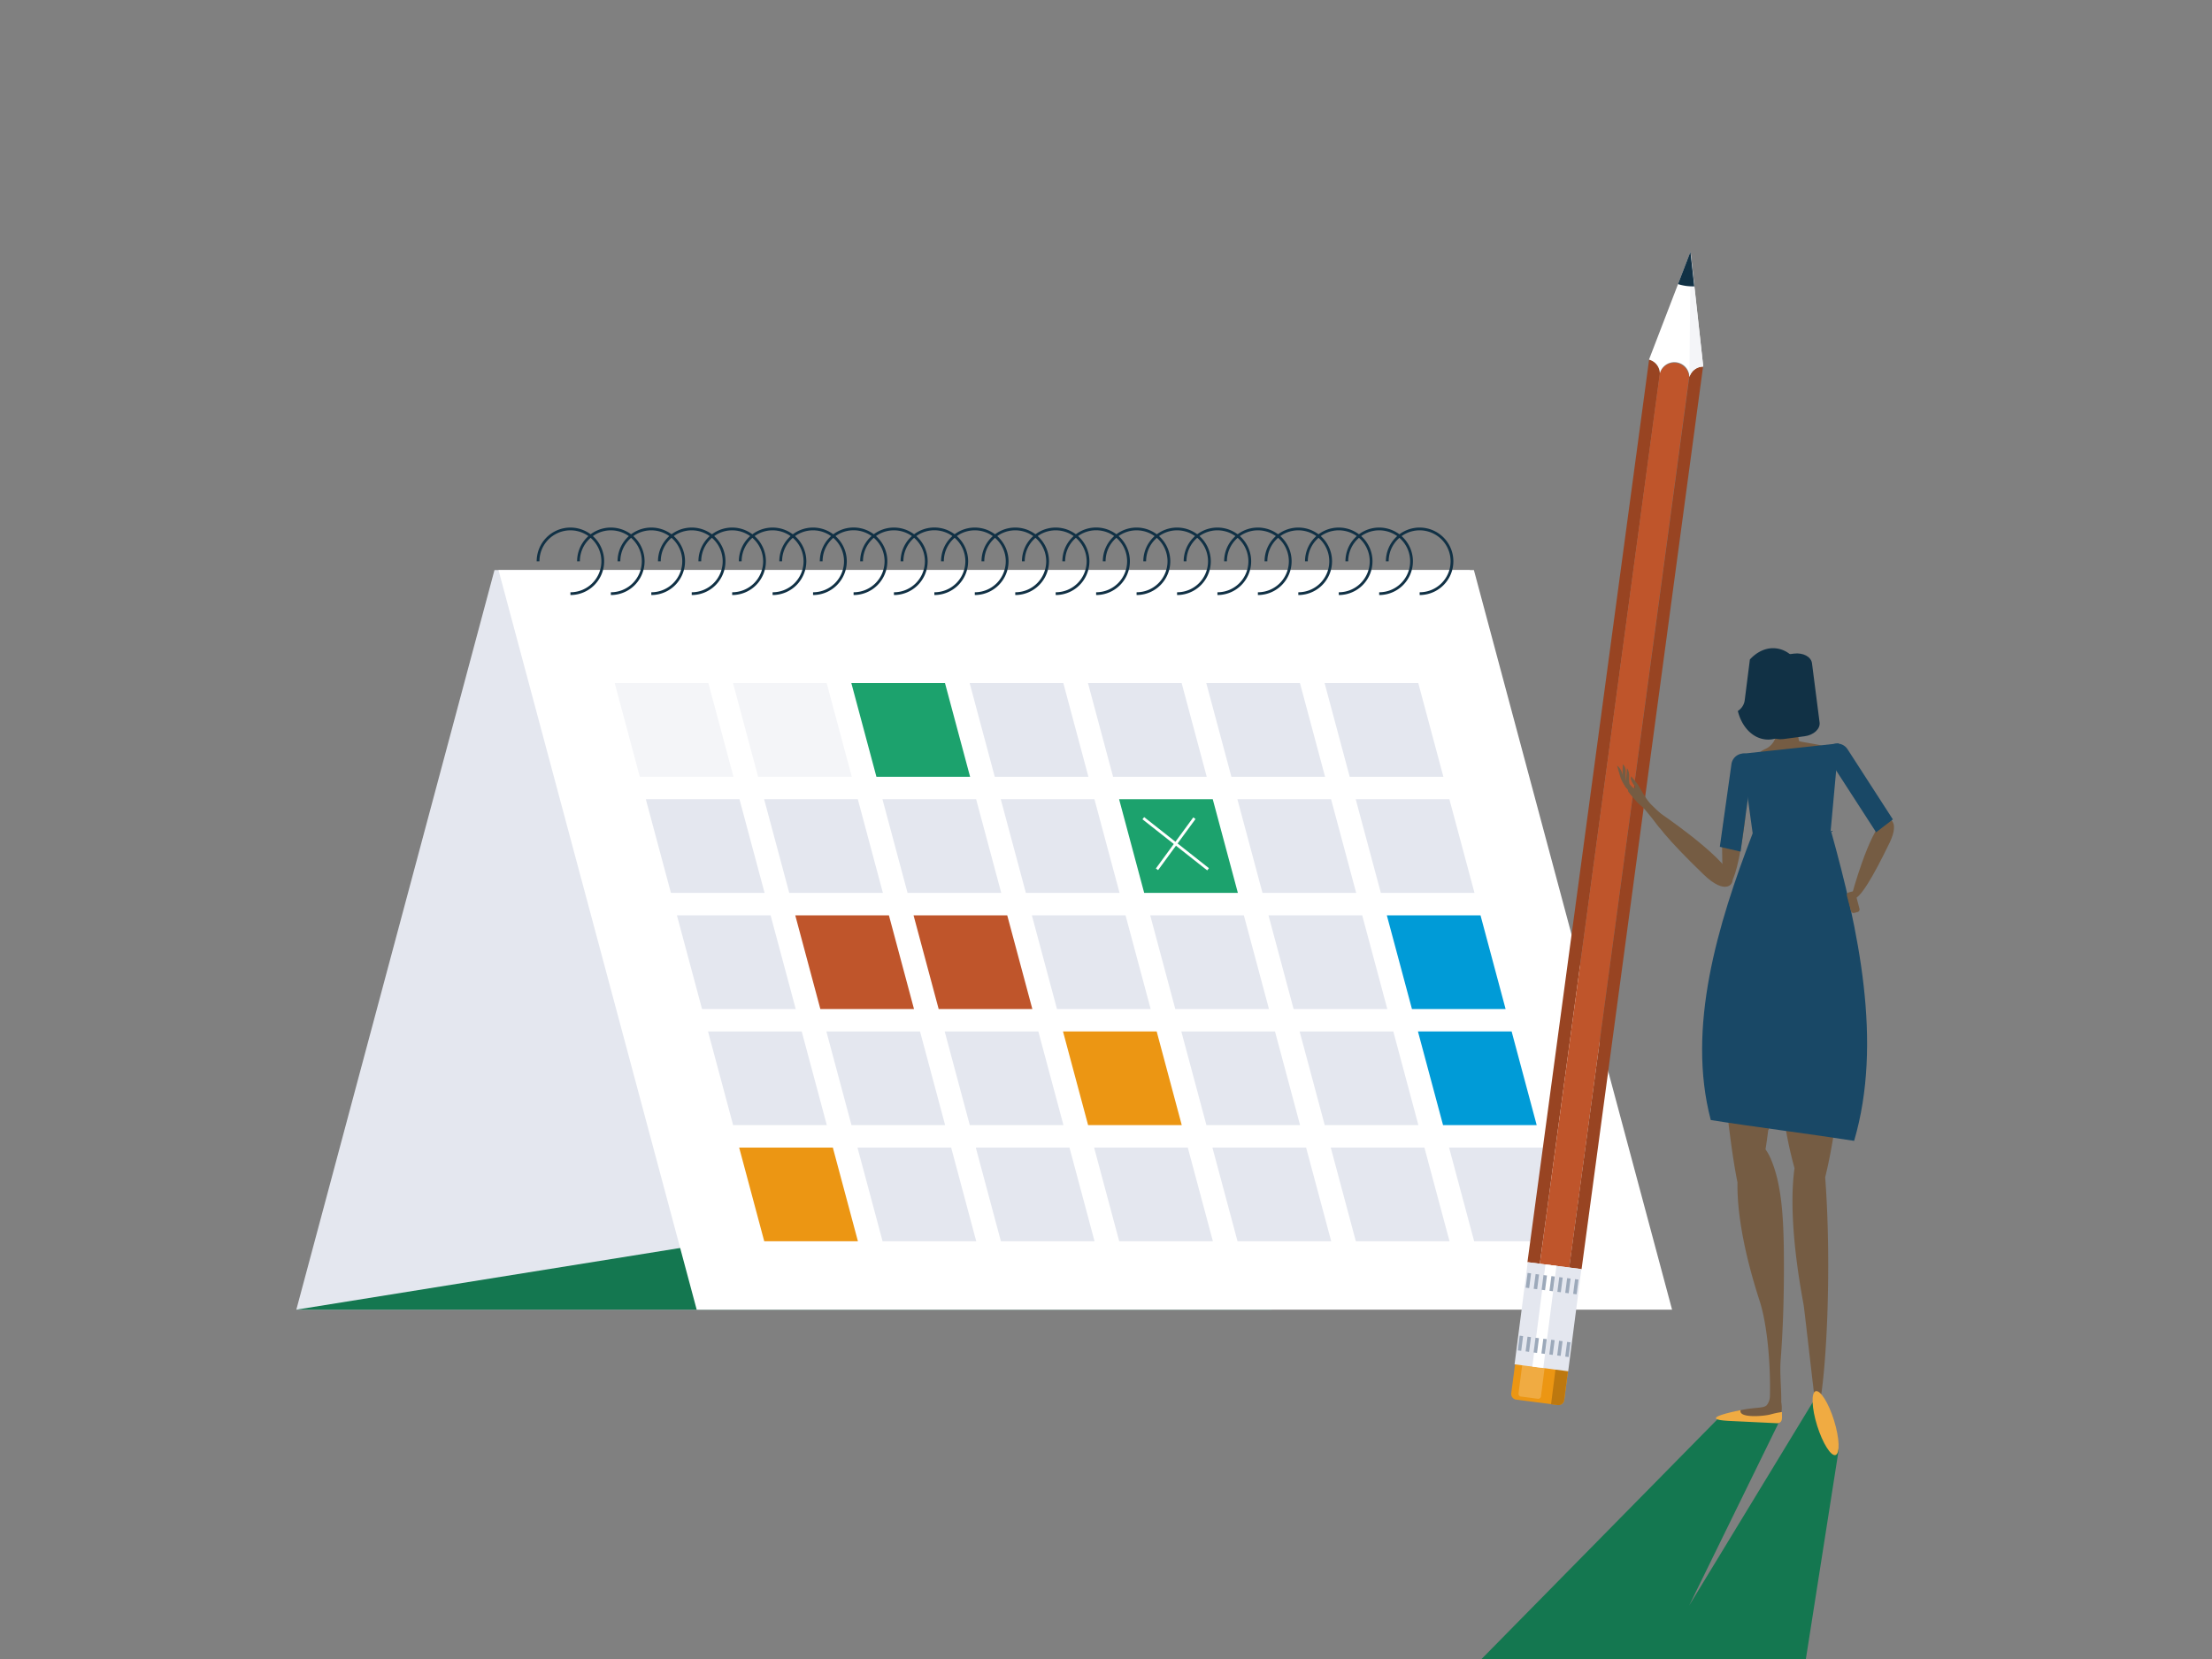 <svg xmlns="http://www.w3.org/2000/svg" id="Layer_1" data-name="Layer 1" viewBox="0 0 800 600"><rect x="0" y="0" width="800" height="600" fill="#808080" stroke="none"/><defs><style> .cls-1 { fill: #147750; } .cls-2 { fill: #755c43; } .cls-3 { fill: #e4e7ef; } .cls-10, .cls-4 { fill: #fff; } .cls-5 { fill: #f4f5f8; } .cls-6 { fill: #1ca26d; } .cls-7 { fill: #bf552b; } .cls-8 { fill: #009bd7; } .cls-9 { fill: #ec9613; } .cls-10 { stroke: #fff; } .cls-11 { fill: none; stroke: #113145; stroke-miterlimit: 10; } .cls-12 { fill: #f0ab42; } .cls-13 { fill: #bd780f; } .cls-14 { fill: #984422; } .cls-15 { fill: #113145; } .cls-16 { fill: #9ca9ba; } .cls-17 { fill: #f80; } .cls-18 { fill: #194866; } </style></defs><title>events</title><polygon class="cls-1" points="656.08 506.35 610.94 580.61 643.22 514.69 622.35 512.07 535.82 600 573.07 600 604.73 600 653.12 600 664.97 524.47 656.08 506.35"></polygon><g><path class="cls-2" d="M657.9,344.75c-3.63-.78-3.76,1.33-6.53,6.49-5,9.33-8.22,22.93-7.65,37.8h0c0,.12,0,.25,0,.38s0,.55,0,.82c.05.87.1,1.75.17,2.63.1,1.15.2,2.29.32,3.43,0,.43.09.86.14,1.29.08.69.15,1.39.23,2.07l.21,1.63c.07.54.14,1.09.22,1.63s.19,1.33.29,2c0,.3.08.6.13.89h0a147.53,147.53,0,0,0,3.58,16.68c-1.38,9.85-1.1,25.76,3.27,49.29.41,2.27,4.63,40.93,4.9,40.06,3.25-10.39,5.46-52.38,2.92-86.06,1.36-5.46,2.43-11.33,3.42-17.54C669.44,371.4,669,347.11,657.9,344.75Z"></path><path class="cls-2" d="M645.17,454.89c-.07-14.95-.88-27.08-4.88-36.09a17.16,17.16,0,0,0-1.77-3.11q.56-3.46,1-7.14l.17.21c.34-3.7.64-7.54.86-11.5,0-.2,0-.4,0-.6.06-1.08.1-2.15.13-3.22.08-2.26.12-4.5.11-6.68-.05-.14-.11-.26-.17-.4-.48-11-2.7-20.88-5.82-28.08-2.09-4.87-2.2-6.83-4.93-6.16-8.37,2.05-8.61,24.75-4.09,59.23.76,5.77,1.58,11.23,2.61,16.31-.19,9.75,1.92,24.07,8,42.82,2.69,8.28,4,22.36,3.73,34.4a5.55,5.55,0,0,1-1.12,3.3c-1,1-3.08.85-5.8,1.23a35,35,0,0,0-6.39,1.3c-.31-.24-.56,1.73.47,1.87.76.09,7.77.66,12.33.55,0,.2,0,.42-.06.62a3,3,0,0,0,3.38-1l.27-.09c1.15-.51,1.47-3.08,1-5.64.11-4.38-.55-10.13-.22-14.88C644.72,482.46,645.26,470.71,645.17,454.89Z"></path></g><polygon class="cls-3" points="107.17 473.66 459.93 473.66 531.6 206.16 178.84 206.16 107.17 473.66"></polygon><polygon class="cls-1" points="107.17 473.66 459.93 473.66 531.6 435.77 342.93 435.77 107.17 473.66"></polygon><polygon class="cls-4" points="604.73 473.66 251.97 473.66 180.29 206.16 533.05 206.16 604.73 473.66"></polygon><polygon class="cls-5" points="265.27 280.93 231.39 280.93 222.32 247.05 256.19 247.05 265.27 280.93"></polygon><polygon class="cls-5" points="308.06 280.93 274.18 280.93 265.11 247.05 298.98 247.05 308.06 280.93"></polygon><polygon class="cls-6" points="350.85 280.93 316.97 280.93 307.9 247.05 341.77 247.05 350.85 280.93"></polygon><polygon class="cls-3" points="393.64 280.93 359.77 280.93 350.69 247.05 384.57 247.05 393.64 280.93"></polygon><polygon class="cls-3" points="436.43 280.93 402.56 280.93 393.48 247.05 427.36 247.05 436.43 280.93"></polygon><polygon class="cls-3" points="479.23 280.93 445.35 280.93 436.27 247.05 470.15 247.05 479.23 280.93"></polygon><polygon class="cls-3" points="522.02 280.93 488.14 280.93 479.06 247.05 512.94 247.05 522.02 280.93"></polygon><polygon class="cls-3" points="276.52 322.92 242.65 322.92 233.57 289.05 267.44 289.05 276.52 322.92"></polygon><polygon class="cls-3" points="319.31 322.92 285.44 322.92 276.36 289.05 310.24 289.05 319.31 322.92"></polygon><polygon class="cls-3" points="362.11 322.92 328.23 322.92 319.15 289.05 353.03 289.05 362.11 322.92"></polygon><polygon class="cls-3" points="404.9 322.92 371.02 322.92 361.94 289.05 395.82 289.05 404.9 322.92"></polygon><polygon class="cls-6" points="447.69 322.92 413.81 322.92 404.74 289.05 438.61 289.05 447.69 322.92"></polygon><polygon class="cls-3" points="490.48 322.92 456.6 322.92 447.52 289.05 481.4 289.05 490.48 322.92"></polygon><polygon class="cls-3" points="533.27 322.92 499.4 322.92 490.31 289.05 524.19 289.05 533.27 322.92"></polygon><polygon class="cls-3" points="287.78 364.92 253.9 364.92 244.82 331.05 278.7 331.05 287.78 364.92"></polygon><polygon class="cls-7" points="330.56 364.92 296.69 364.92 287.62 331.05 321.49 331.05 330.56 364.92"></polygon><polygon class="cls-7" points="373.36 364.92 339.48 364.92 330.4 331.05 364.28 331.05 373.36 364.92"></polygon><polygon class="cls-3" points="416.15 364.92 382.27 364.92 373.19 331.05 407.07 331.05 416.15 364.92"></polygon><polygon class="cls-3" points="458.94 364.92 425.06 364.92 415.99 331.05 449.86 331.05 458.94 364.92"></polygon><polygon class="cls-3" points="501.74 364.92 467.85 364.92 458.77 331.05 492.66 331.05 501.74 364.92"></polygon><polygon class="cls-8" points="544.52 364.92 510.65 364.92 501.57 331.05 535.45 331.05 544.52 364.92"></polygon><polygon class="cls-3" points="299.03 406.92 265.15 406.92 256.07 373.04 289.95 373.04 299.03 406.92"></polygon><polygon class="cls-3" points="341.82 406.92 307.95 406.92 298.87 373.04 332.74 373.04 341.82 406.92"></polygon><polygon class="cls-3" points="384.61 406.92 350.74 406.92 341.66 373.04 375.53 373.04 384.61 406.92"></polygon><polygon class="cls-9" points="427.4 406.92 393.53 406.92 384.45 373.04 418.33 373.04 427.4 406.92"></polygon><polygon class="cls-3" points="470.19 406.92 436.32 406.92 427.24 373.04 461.12 373.04 470.19 406.92"></polygon><polygon class="cls-3" points="512.98 406.92 479.11 406.92 470.03 373.04 503.91 373.04 512.98 406.92"></polygon><polygon class="cls-8" points="555.77 406.92 521.9 406.92 512.82 373.04 546.7 373.04 555.77 406.92"></polygon><polygon class="cls-9" points="310.28 448.92 276.4 448.92 267.33 415.04 301.21 415.04 310.28 448.92"></polygon><polygon class="cls-3" points="353.07 448.92 319.2 448.92 310.12 415.04 344 415.04 353.07 448.92"></polygon><polygon class="cls-3" points="395.86 448.92 361.99 448.92 352.91 415.04 386.79 415.04 395.86 448.92"></polygon><polygon class="cls-3" points="438.66 448.92 404.78 448.92 395.7 415.04 429.58 415.04 438.66 448.92"></polygon><polygon class="cls-3" points="481.45 448.92 447.57 448.92 438.49 415.04 472.37 415.04 481.45 448.92"></polygon><polygon class="cls-3" points="524.24 448.92 490.36 448.92 481.29 415.04 515.16 415.04 524.24 448.92"></polygon><polygon class="cls-3" points="567.03 448.92 533.15 448.92 524.08 415.04 557.95 415.04 567.03 448.92"></polygon><g><line class="cls-10" x1="413.49" y1="295.91" x2="436.92" y2="314.39"></line><line class="cls-10" x1="431.97" y1="295.91" x2="418.44" y2="314.39"></line></g><g><path class="cls-11" d="M194.6,203a11.7,11.7,0,1,1,11.7,11.7"></path><path class="cls-11" d="M209.22,203a11.7,11.7,0,1,1,11.7,11.7"></path><path class="cls-11" d="M223.85,203a11.7,11.7,0,1,1,11.7,11.7"></path><path class="cls-11" d="M238.47,203a11.7,11.7,0,1,1,11.7,11.7"></path><path class="cls-11" d="M253.1,203a11.7,11.7,0,1,1,11.7,11.7"></path><path class="cls-11" d="M267.72,203a11.7,11.7,0,1,1,11.7,11.7"></path><path class="cls-11" d="M282.35,203a11.7,11.7,0,1,1,11.7,11.7"></path><path class="cls-11" d="M297,203a11.71,11.71,0,1,1,11.71,11.7"></path><path class="cls-11" d="M311.6,203a11.7,11.7,0,1,1,11.7,11.7"></path><path class="cls-11" d="M326.22,203a11.71,11.71,0,1,1,11.7,11.7"></path><path class="cls-11" d="M340.85,203a11.7,11.7,0,1,1,11.7,11.7"></path><path class="cls-11" d="M355.48,203a11.7,11.7,0,1,1,11.7,11.7"></path><path class="cls-11" d="M370.1,203a11.7,11.7,0,1,1,11.7,11.7"></path><path class="cls-11" d="M384.72,203a11.71,11.71,0,1,1,11.71,11.7"></path><path class="cls-11" d="M399.35,203a11.7,11.7,0,1,1,11.71,11.7"></path><path class="cls-11" d="M414,203a11.7,11.7,0,1,1,11.7,11.7"></path><path class="cls-11" d="M428.6,203a11.7,11.7,0,1,1,11.7,11.7"></path><path class="cls-11" d="M443.23,203a11.7,11.7,0,1,1,11.7,11.7"></path><path class="cls-11" d="M457.85,203a11.7,11.7,0,1,1,11.7,11.7"></path><path class="cls-11" d="M472.48,203a11.7,11.7,0,1,1,11.7,11.7"></path><path class="cls-11" d="M487.1,203a11.7,11.7,0,1,1,11.7,11.7"></path><path class="cls-11" d="M501.73,203a11.7,11.7,0,1,1,11.7,11.7"></path></g><path class="cls-9" d="M546.56,503.88,548,493.06l19.13,2.48-1.39,10.8a2.09,2.09,0,0,1-2.35,1.79l-15-1.93A2.08,2.08,0,0,1,546.56,503.88Z"></path><path class="cls-12" d="M549.19,504l1.37-10.6,8.12,1-1.37,10.59a1,1,0,0,1-1.16.89l-6-.79A1,1,0,0,1,549.19,504Z"></path><path class="cls-13" d="M562.6,495l4.48.58-1.39,10.8a2.09,2.09,0,0,1-2.35,1.79l-2.38-.31Z"></path><path class="cls-14" d="M552.42,456.47l44-326.43a5.24,5.24,0,0,1,3.92,4.93L556.9,457.05Z"></path><path class="cls-7" d="M567.55,458.43l-10.65-1.38L600.29,135h0a.07.07,0,0,1,0,0v0a5.44,5.44,0,0,1,10.61,1.36s0,0,0-.05a0,0,0,0,0,0,0v0Z"></path><path class="cls-14" d="M610.94,136.34a5.25,5.25,0,0,1,5-3.77L572,459l-4.48-.58Z"></path><path class="cls-4" d="M616,132.57a5.27,5.27,0,0,0-5,3.77h0a.11.11,0,0,1,0-.06s0,0,0,.05A5.44,5.44,0,0,0,600.31,135v-.05a.12.12,0,0,0,0,.05h0a5.24,5.24,0,0,0-3.93-4.93l15-39Z"></path><path class="cls-5" d="M616,132.57a5.27,5.27,0,0,0-5,3.77h0a.11.11,0,0,1,0-.06s0,0,0,.05c0-2.51.45-45.28.45-45.28Z"></path><rect class="cls-3" x="541.21" y="466.42" width="37.25" height="19.56" transform="translate(15.85 970.43) rotate(-82.64)"></rect><polygon class="cls-4" points="558.94 457.31 562.91 457.82 558.15 494.76 554.19 494.25 558.94 457.31"></polygon><path class="cls-15" d="M612.76,103.57a22.13,22.13,0,0,1-2.81-.14,18.35,18.35,0,0,1-3.08-.68l4.5-11.7Z"></path><g><rect class="cls-16" x="550.12" y="462.52" width="5.37" height="1.27" transform="translate(22.61 952.03) rotate(-82.64)"></rect><polygon class="cls-16" points="555.94 466.26 556.62 460.94 555.38 460.78 554.68 466.11 555.94 466.26"></polygon><polygon class="cls-16" points="558.79 466.63 559.48 461.31 558.23 461.15 557.54 466.47 558.79 466.63"></polygon><polygon class="cls-16" points="561.64 467 562.33 461.68 561.08 461.52 560.39 466.84 561.64 467"></polygon><polygon class="cls-16" points="564.49 467.36 565.17 462.05 563.93 461.89 563.24 467.21 564.49 467.36"></polygon><rect class="cls-16" x="564.38" y="464.36" width="5.37" height="1.26" transform="translate(32.99 967.54) rotate(-82.61)"></rect><polygon class="cls-16" points="570.2 468.1 570.88 462.78 569.64 462.62 568.95 467.95 570.2 468.1"></polygon></g><g><polygon class="cls-16" points="550.17 488.54 550.85 483.22 549.6 483.06 548.92 488.39 550.17 488.54"></polygon><polygon class="cls-16" points="553.01 488.91 553.7 483.59 552.45 483.43 551.76 488.74 553.01 488.91"></polygon><rect class="cls-16" x="552.91" y="485.9" width="5.37" height="1.26" transform="translate(1.92 975.25) rotate(-82.64)"></rect><polygon class="cls-16" points="558.73 489.65 559.41 484.32 558.16 484.17 557.47 489.5 558.73 489.65"></polygon><polygon class="cls-16" points="561.57 490.02 562.26 484.69 561.01 484.53 560.33 489.86 561.57 490.02"></polygon><polygon class="cls-16" points="564.43 490.38 565.12 485.06 563.87 484.9 563.18 490.22 564.43 490.38"></polygon><rect class="cls-16" x="564.32" y="487.39" width="5.36" height="1.25" transform="translate(10.59 988.06) rotate(-82.66)"></rect></g><path class="cls-2" d="M638.53,270.84c-4.46,2-.73,2.22-.45,2.55,1.69,2,19.87-.91,21-3.54.18-.45-8.39-1.55-8.44-1.87a26.84,26.84,0,0,1,.12-11.24.65.65,0,0,0-.57-.58l-4.81.19c-.26,0-3.38.77-2.66,2.27C643.11,262.74,643.23,268.7,638.53,270.84Z"></path><path class="cls-4" d="M640.86,259.5l-.3-.41-.09-.13-.36-.57s-.05-.1-.09-.15l-.25-.43c0-.08-.09-.16-.13-.25l-.21-.38-.13-.27c-.09-.17-.17-.34-.25-.51s-.13-.27-.18-.4-.11-.25-.16-.37-.1-.24-.15-.37-.09-.22-.13-.32a2,2,0,0,0-.1-.26v0a43.43,43.43,0,0,1-1-12.76,1.11,1.11,0,0,1,1-.94c3.71-.31,14.66-3.09,13.87,8v0s0,1,0,1.4v.11c0,.44,0,.87,0,1.29,0,0,0,.06,0,.07,0,.44-.06.87-.11,1.28a.09.09,0,0,1,0,.05c-.61,5.29-2.73,9.14-5.71,9.52-1.74.23-3.48-.77-5-2.62h0s0,0,0,0l-.34-.44A.71.71,0,0,1,640.86,259.5Z"></path><path class="cls-17" d="M643.79,242.13c.75-1,4.16-2,4.16-2,.14-1.2-.66-1.61-1.68-2.5a6.12,6.12,0,0,0-7.61.18c-2.24,1.82-2.46,4.69-.5,6.41a5.82,5.82,0,0,0,5.35,1C643.41,244.68,642.52,243.79,643.79,242.13Z"></path><path class="cls-2" d="M589.68,285.07s-.6.64-1.12.22a12.31,12.31,0,0,1-2.23-3.45c-.37-.82-1.48-4.95-1.48-4.95a5,5,0,0,1,1.75,2.58A21.7,21.7,0,0,0,589.68,285.07Z"></path><path class="cls-2" d="M589.39,284.56c-1.21-1.07-1.55-2.91-1.44-5.16a3.67,3.67,0,0,0-1-3,25.69,25.69,0,0,0,0,4.72,8,8,0,0,0,.55,2.8C588.66,286.45,592.48,287.32,589.39,284.56Z"></path><path class="cls-2" d="M681.43,296.5c-5.65,4.69-11.64,27-11.64,27s.21,9,13.59-18.67C687.41,296.51,682.82,295.34,681.43,296.5Z"></path><path class="cls-2" d="M625.59,290c-4.41,6.35-2.23,29.35-2.23,29.35s3.78,8.35,7.69-22.21C632.21,287.94,626.68,288.4,625.59,290Z"></path><path class="cls-2" d="M626.49,317.47c-3.43-8.28-27.19-24.15-27.19-24.15s-10.49-3.43,16.83,22.95C624.33,324.2,627.33,319.52,626.49,317.47Z"></path><path class="cls-2" d="M588.75,282.92l-.48.65.61,2.72s3,4,4.65,5.16,6.07,7.43,6.81,8,4.82-1.11,4.82-1.11-6-5.26-8.17-7.55-4.2-6.63-5-7.55c-1.41-1.59-2-2.47-2-2.47s-.74.87,1.33,3.48c.54.69-.52.94-.52.94Z"></path><polygon class="cls-18" points="633.93 301.75 662.03 301.06 664.97 268.86 629.89 272.63 633.93 301.75"></polygon><path class="cls-18" d="M670.57,412.6c-16-2.51-35.89-5-51.84-7.52-8.82-33.42,2.46-70.76,15.14-103.68l28.33-.91C672.06,336,681.06,376.89,670.57,412.6Z"></path><path class="cls-18" d="M678.52,301l-18.75-29a4.5,4.5,0,0,1,1.7-2l.53-.35a4.46,4.46,0,0,1,6.2,1.34l16.38,25.36Z"></path><path class="cls-18" d="M629.51,308l4.73-34.24a4.43,4.43,0,0,0-2.41-1.12l-.63-.09a4.47,4.47,0,0,0-5,3.82L622,306.26Z"></path><path class="cls-2" d="M669.41,329.49a1,1,0,0,0,1.18.68l1.23-.32a1,1,0,0,0,.69-1.17l-1.46-5.57a1,1,0,0,0-1.17-.68l-1.23.32a1,1,0,0,0-.7,1.17Z"></path><path class="cls-12" d="M657.2,515.63c2,6.38,5,11.12,6.65,10.6s1.44-6.12-.54-12.5-5-11.11-6.66-10.59S655.21,509.26,657.2,515.63Z"></path><path class="cls-12" d="M629.51,510c-.86,3,8.46,2.21,10.89,1.53a29.86,29.86,0,0,1,3.8-.81h.28c0,.08,0,.15,0,.22-.08,1.66.54,3.89-2.1,3.77l-16.61-.8C612.24,513.3,629.53,510,629.51,510Z"></path><path class="cls-2" d="M589.87,286.21s-1.64-2-1.74-3.26c-.07-.89.31-5.15.31-5.15a5,5,0,0,1,.76,3A17,17,0,0,0,589.87,286.21Z"></path><path class="cls-2" d="M590.74,285.23s.72-.12.85-.42a4.27,4.27,0,0,1,.2.65c.11.41,1.41,3,1.41,3a21.48,21.48,0,0,0-1.78-2.09,12.39,12.39,0,0,1-1.25-1.58c0-.07-.07-.23-.14-.38Z"></path><path class="cls-2" d="M591.26,284.29c-1.4-1.76-1.52-2.73-1.44-3.18.33.42.86,1.08,1.65,2a14.29,14.29,0,0,1,1.25,2,3.78,3.78,0,0,0-.14,2.34c.06.32-1.18-1.2-1.7-2.23C591.15,285.09,591.67,284.82,591.26,284.29Z"></path><path class="cls-15" d="M631,253.26l1.87-14.75c2.65-2.89,6.08-4.47,9.61-4,6.8.87,11.39,8.92,10.24,18s-7.59,15.74-14.4,14.89c-4.76-.61-8.44-4.73-9.81-10.27A5.39,5.39,0,0,0,631,253.26Z"></path><path class="cls-15" d="M658.08,261.28c.3,2.34-2.14,4.59-5.45,5l-7.55,1c-3.31.43-6.24-1.13-6.54-3.48l-2.75-21.41c-.3-2.35,2.14-4.59,5.45-5l7.54-1c3.32-.43,6.24,1.12,6.55,3.47Z"></path></svg>